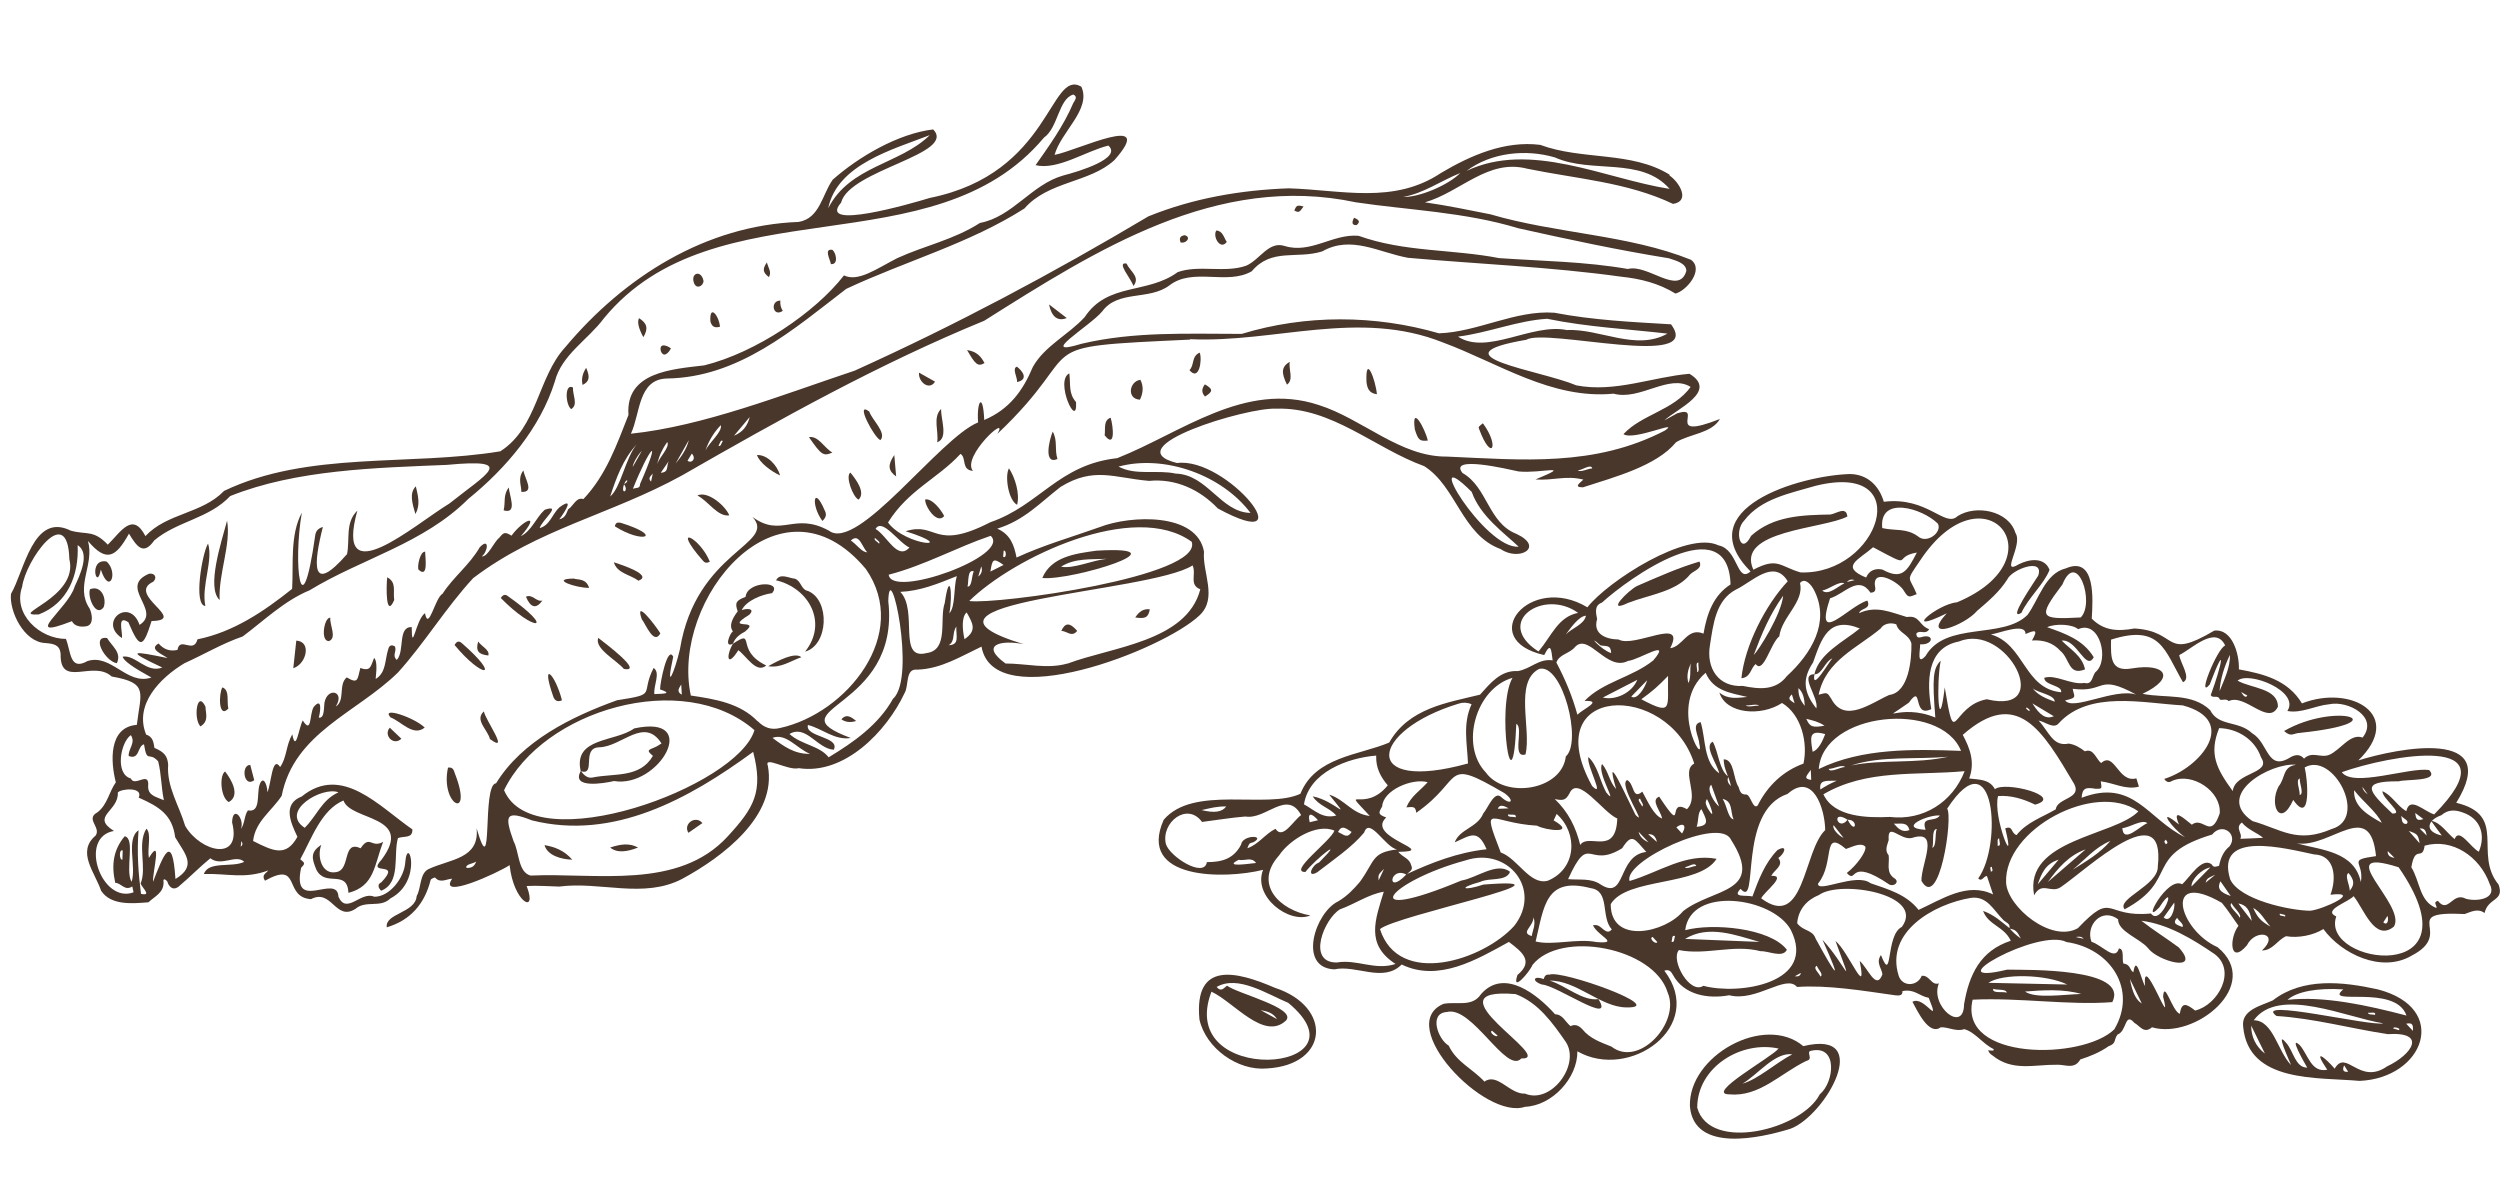 <svg xmlns="http://www.w3.org/2000/svg" viewBox="0 0 1748.3 826"><defs><style>      .cls-1 {        fill: #4a372c;      }    </style></defs><g><g id="Livello_1"><g><path class="cls-1" d="M1167.5,122.1c-26.7-16.5-61-9.9-90.4-20.8-24.8-3.1-48.7,7.4-69.3,19.6-33.1,22.2-69.7,11.9-106.6,10.8-33.5,1.2-66.8,6.9-98.1,19.6-66.7,39.7-134.6,75.9-205.4,107.9-50.7,16.9-105.8,38.8-156.5,44.1,6.7-14.2,4.9-38,25.1-38.6,50.2-.7,88.3-34.1,125.5-62.7,41.6-19.5,86-31.6,124.6-56.2,16.7-19.2,45.6-17.9,62.9-33.8,30.5-34.4-26.1-6.6-41.8-3.7,4.4-16.2,25.9-31.9,18.7-47.7-22.3-12.8-20.9,60.6-105.9,77.8-14.1,4.3-79.1,23-62.1,3.3,5.8-23,81.2-33.9,64.4-51.2-24.4,2.9-52,19-70.3,35.2-7.5,10.7-9,27-23.8,29.5-64.9,2.4-121.9,38.3-163.2,87.6-19.4,21.1-19.3,56.1-45.4,72.8-63.2,10.5-134.6-.4-193.2,27.7-15.5,16.1-39.9,15.4-55,31.6-9-17.3-17-3.2-26.3,6-10.1-10.6-14.5-6.7-25.9-9.8-26.4-13.2-32.5,28.3-41.8,44.2-1.4,11.6,8.8,33.9,24.2,34.4,5.7.5,10,1.2,10.5,7.7-.5,24.2,22.8,3.8,35.7,15.7,26.2,4.5,20.2,11.2,17.6,33.8-20.1,1.6-18.3,26.3-14.7,40.2-4.8,6.7-5.8,15.6-12.9,21-8.6,4.6,2.7,10.4-1.2,16.2-13.5,11.4-.7,25.4,3.8,38.6,6.9,10.6,22.4,8.9,33.1,8.1,4.3-4.1,10.7-6.6,10.6-14-.9-4.1,3.1-1,3,.7,1.8,3.6,4.3,4.7,7.4,2.4,8-6.7,14.5-13.5,22.3-19.9,7.8,6.1,17.9-3.1,23.7,2.5-8.3,4.2-25.1-.8-28.2,8.5,16.1-.5,28.6,3.7,45-2.5-1.5,2.1-5,3.1-2.3,7.2,25.7-14.4,12.6,11.6,32.2,12.9,14.6-7.7,17.1,15.9,31.2,6.7,7.3-6.2,17.3-.3,24.3-7.2,23.2-12.2,12.1-45.7,10.4-25.2-.6,10.5-10.8,24.2-21.7,24-9.2-4.2-19.3,12.9-25,0-.8-16.9-33,11.9-26.1-20.3,2.9-2.9,2.7-3.3-.6-5.9,7.9-14.4,14.7-34.6,30.2-41.1,4.9,14.4,49.8,10.2,26.7,41.3-11.2,12,14.7.2-.2,15.9-3,1.4-2.2,3.8-.2,5.9,14.1-5.4,8.4-25.1,11.8-36.8,4.4-1.7,10.3.5,10.1-6.1-23.2-16-49.3-45.8-77.4-23-13.6,5.3-7.8,18.1-3,28.2-7.9,14.2-16.6,10.2-31,2.9,1.5-13.7,13.2-21.1,20-31.6,8.7-44.3,52.7-58,81.4-86.3,18.8-20.9,33.4-45.2,52.5-65.9,45.6-34.6,96-44.3,146-71.8,68.8-39.5,138-78.1,211.4-108.2,78.5-49.5,162.8-103.5,260-82.8,36.1,5.4,75.9,6.7,113.4,18.1,34.9,7.8,69.9,15.3,105.3,21,4.3,1.5,12.3,3.2,12.3,8.9-5.3,17.7-26.9-5.1-40.9-1.4-29.7-5.2-59.9-5.5-90-7.6-33.1-6.4-66.2-4.1-98.3-15.6-18-1.6-33.4,12.8-51.8,7.1-11.1-3.6-17.3,9.7-26.8,13.8-15,5.3-33.1-.8-47.9,4.5-21.2,15.6-49,7.1-65,31.4-11.3,12.4-28.1,20.2-36.3,34.9-7,16.7-16.4,29.6-34,37.1-.8-19.8-5.4-13.4-4.3,1.7-26.8,10.8-84.3,91-104.3,75.7-24.5-13.4-33.2,5.3-53.5-9.6,17.7,19.2-39.4,23.4-50.7,92.5-3.7,16.1-10.4,31.3-4.7,5.3-3.9-8.3-9.2,17.9-9.2,22.8,9.1,3.1,2.4,3-4,3.3-.6-6.3,4.5-14.9-.5-18.3-9.7,19,3.5,18.1-25.6,22.6-31.8,11.5-66.4,28.4-84.6,58.1-10.2.6-1.5,72.9-13.6,31.4,2.2,21.5-18.5,21.5-33.7,28.6-6.3,3.3-4.9,13.1-8.2,18.8-.8,11.9-22.4,12.1-20.9,21.9,16.7-5,26.5-16.5,30.7-33.2.5-.9,2.9-1.8,3.1-1.6,3.6,4.2,7.8,1,11.9.8-10.2,15.2,32-4,40.2-9.5,2.7,26.2,19.9,35.2,11.9,14.6,8.3-.4,14.9.2,22.8.4,28.8-3.8,59.1,8.8,86.2-5.5,28-15.2,66.3-43.9,59.7-78.9-3-7.4,14.3,3.6,21.6,1.6,32,4.9,61.5-25.8,74-52.5,3.2-5.3.3-17.4,8.9-16.4,16.7-.6,29.9-9,44.9-16.1,8.6,48.3,126.9,2.4,152.4-21.8,13-12.1,1.9-30.1,3.2-44.6-4.8-27.5-51.2-25.6-72.9-17.2-19.6,7-39.1,12.5-58.2,21.3-1.7-8.7-4.3-16.2-13.5-20.2,18.8-5.7,30.2-18.3,44.3-29.2,23.3-14.3,37.4-6.3,61.9-4.2,18.5-1.8,35.4,6,48.1,19.3,62.6,33.9,6.6-36.4-28.6-31.8-43.7-11,48.7-39.1,69.4-38,38.8-1.3,68.5,27.5,103.5,40.2,22.5,14.2,26.4,48.2,53.5,58,12.8,8.8,30.9-1.2,11.1-10.6-19.9-7.7-20.3-32.7-37.8-42.6-10.1-12.6,31.3-2.8,39.2-1.1,15.8,1.6,39.3-5.8,11.8,5.6,12.5.9,21.3-3,33.5.1-2.2,2.2-7.3,5.4-.3,5.4,22.9-7.4,51.4-15,65.1-31.5,9.5-5.9,24.9-6.2,30.7-16.3-40.5,15.9-10.3-10.1-29.8-4-2.6,1.4-5.2,2.9-9.1,5,9-8.2,37.8-20.4,17.6-32.6-25.9,2.2-52.1,13.3-79.1,8.1-25.2-10.7-101.2-20.6-34.9-31.9,13.4-8.4,124.7,21,101.1-10.8-27-1.6-54.6-2.9-81.6-8.1-27.2-2-53.6,13.5-80.7,14.4-44.8-13-93.4-13.2-137.9.4-37.4,0-75.3-1.8-112,6.9-32,9.8,5.5-12,14.4-22.6,11.1-15.2,32.7-7.5,47-18.2,16.5-12.8,40.4.1,57.6-9.9,13.9-16.5,31.5-8.3,49.3-13.9,20.2-11.5,39.6.8,60,4.5,49.5,4.4,99.5,6.3,149,13.2,13.5,1.4,26.3,4.6,38,11.8,7.7-1.9,20.2-16.7,10.9-23.6-43.6-17.6-94.4-18.3-140.2-31.8-15.7-3.1-29.7-6.1-45.9-8.4,25-7.2,44.1-30.7,71.6-23.5,34.4,7.1,69.8,9.3,101.9,24.6,12.5-1.9,4.2-15.4-2.4-19.8h0ZM236.7,554.1c-11.7,5.2-15.1,16.4-23.6,24.8-17.8-11.6,12.3-29.3,23.6-24.8ZM650.2,94.5c-20.8,20.5-55.9,21.4-71,51.1,6.3-30.7,45.3-41.1,71-51.1ZM61,462.4c-12.3,6.8-11.3-6.5-14.9-15.6-18.2,0-37.4-17.3-30.6-36.5,2.3-18.1,31.8-60.1,33-19.3,6.8,27-43.6,39.8-21.4,38.7,20.2-7.7,28.2-27.5,27.2-48.5,9,5.8,1.5,21.1-2.1,29-4.4,15.5-38.5,38.4-1.9,24.2,1.9,3.9,6.8,4.2,10.4,3.5,5.1-1.3,3.7-8.6,2-12.3-10.5-15.5,3.6-30.7-1.2-47.3,13.1,15.5,19.6,11.2,28.7-5.1,5.6,9.2,10.1,15.5,17.7,4.7,16-13.5,38.1-15.1,53.1-31,46.2-18.5,101.6-19.7,151.5-21.8,49.6-4.7,28.1,6,1.8,27-24.4,14.8-80.8,64.4-64.4,5-8.6,8.3-5.1,19.9-7.2,30.4-25.4,29.1-23.5,7-16.9-19-4.1,1.2-5.1,3.7-5.4,6.2-9.7,68.5-15.6,19.4-9.3-16.2-8.4,15.6-5.8,36-6.8,53.3-19.7,15.7-40.8,30.1-66.2,35.3-2.8,10.5-12.2-2.4-14,7.4-5.4,1.2-9.6-.4-13.2-4.5-7.2,4,2.7,7.5,6.3,10.2-23.8-4.9-30.6-6-3.7,6.6-10.9,4.3-18.7-9.1-27.7-7.6.5,2.8,7.3,7.6,20.1,14.6-17.2,5.8-28.1-17.2-45.1-11.4h0ZM122.7,614.7c-2.2-33.6-8.6-16.2-15.7,2-.4-6.7,6.7-32.5-2.9-16.7-1.2-6.8,2-16.9-1.7-20.5-6.8,10.8.6,27.3-4.1,38.4,1.5,3.4,7.9,8.8.3,7.2-1.9-15-2.9-29.1-1.7-44.5-9.1,6.2-1.3,25.5-4.9,36.1-4.7-8.2,2.9-30.2-4.8-31.9-7.8,9.3-9.5,19.8-6.6,32.6,4.2,0,6.6,6,11.9,2.5.4,1.7.6,2.9.9,4.1-22.4,8.4-38.9-38.6-13.7-42.9-16.6-10.3,3.5-13.7,2.7-26.9,2.2-2.7,18-4.1,14.6,3.6,14.3,6.3,23.5,12,25.5,27.7,6.9,11.8,15.5,19.9.2,29.2h0ZM85.6,601.1c-2.2.8-2.5-7.7.2-6.3,0,2.1-.1,4.2-.2,6.3ZM114.6,559.6c-5-2.3-11.2-3-11-9.8,1.1-11.2-9.5.9-12.1-5.4-11.3-3.1-7.2-25.4,0-30.3,3.6,5.4-1.9,9.5-1.5,14.6,7.8,2.9,5.9-6.9,10.7-8.2,2.2,13.8,3.3,4.6,9.9,11.9,2.3,9,2.1,18.2,4,27.2h0ZM168.3,592.1c.1-1.2.3-2.4.5-3.9,1.1,1.6.9,2.9-.5,3.9ZM397.5,355.8c-1.4,2.8-1.8,6.3-6.4,7.4,4.4-5.8,10.7-16.1.1-8.4-5,4.6-6.6,12.6-13.8,14.5,1.4-5.3,16.3-17.1,3.5-12.8-6.2,5.7-9,14.6-16.7,18.5,14.7-17.1,1.6-11.5-6.5-.4-4.4-2.7-5.4-2.5-8.5,1.4-4.1,3.3-7.9,13.5-12.3,13.1,4.4-3.4,5.5-13.6-1.4-6.4-7.2,12.5-18.5,20.8-26,32.5-5.3,2.8-9.8,26.8-12.3,13.6-6.5,4.5-9.1,29.1-9.3,9.7-10-.2-4.7,16.8-10.4,23-3.7-3.3.5-6.4-1.5-9.6-1.8-.9-3.7-1.1-4.5,2.1-2.4,7.2-1.3,16.4-8.8,20.8,1-8.5.6-13.4-1.1-14.7-2.3,5.5-2.2,9.8-9.6,7-2.1,8.2-1.5,11.4-9.5,6.6-6.1,5-.9,16.2-7.7,20.4,6.8-10.7-5.8-13.9-7.9-2.7-.5,3,.2,11.3-4,10.4,1.2-3.9,2.6-14.8-3.6-7.3-3,5.2-1.2,19.4-7.6,9.3-2.8,5.4-4.8,23-7.3,9.7-4.5,7.9-3.8,16.3-8.5,22.9-5.6-8.6-6.2,11.9-8.9,17.6-.1-5.7-3.2-12.3-5.6-4.8-1.9,6.5,1,19.3-8,17.5-2.6,3.4-2.1,9.1-4.9,13,2.7-7.3-5.8-17.1-6.2-4.6,7.1,27.9-22,20.9-32.8,2.5-4.1-14.1-13.1-27.4-11.9-42.9-.5-6.1-2.8-8.8-9.6-11.7-.6-3.7-1-7.8-5.8-9.3-8.6-21,9.8-39.7,26.8-49.9,13.6-6.1,26.6-13.9,40.7-18.7,13.8-10.2,29-25,46.8-32.3,36.6-22.3,79.6-32.5,111.1-64,26.2-21.2,50.3-49.6,60.4-82,4.7-18.7,23.3-29.3,34.4-44.3,77.6-94.2,230.4-34,307.6-126.2,10.1-7.1,10.2-27.2,20.6-30.2,3.3,1.6,1.1,3.9-.1,6.1-6.6,15.6-17.1,30.2-26.3,43.3,15.4,3.7,35-9.8,50.9-13.7,10,8.9-21,18.2-31.5,20.9-22.3,6.3-35.4,28.9-58.3,33.2-18.6,11.9-38.3,15.7-57.8,24.6-14.5,7.4-27.3,16.9-37.3,12.1-20.1,25.9-61.6,54-97.7,62.9-22.6,2.7-55.2,4.6-53,34.7-8.1,20.4-15.4,41.8-31.5,58.8-5-1.5-6.8,4.4-10.5,7.1h0ZM426.7,347.2c4.3-13,8.9-25.9,18.5-36.4-8,10-11,30.2-18.5,36.4ZM448.9,315.2c-2.3,4.1-4.8,8.4-6.4,11.3,0-1.9,2.9-7.6,6.4-11.3ZM436.4,338.7c3.8,5.2-2.7,7.8,0,0h0ZM436.5,338.5c1.8-4.7,3.9-1.9,0,0h0ZM455.3,336.8c-2.6-2.6,0-3.9,1.2-5.6-.4,1.9-.8,3.7-1.2,5.6ZM447.6,338.5c0,3.3-2.3,2.4-5,3.3,11.8-29.5,20.7-39.1,5-3.3ZM462.1,330.6c1.6-2.3,3.1-4.6,5.5-8-1.7,3.7.3,7.7-5.5,8ZM459.6,324.5c1.3-5.7,3.7-10.8,7-15.4,2.1,3.6-5.6,10.7-7,15.4ZM480.8,322.2c.9-1.4,1.7-2.9,3-5,3.3,3.5,0,7.2-3,5ZM472.5,324.1c3.1-5.4,6.1-10.9,9.2-16.3-1.5,6.2-5.1,11.4-9.2,16.3ZM502.4,311.6c1-1,1.5-4.7,3.1-3.1-1,1-1.4,4.4-3.1,3.1ZM493.4,314.9c2.3-6.8,5.9-12.6,10.7-17.6,1.1,4.8-8.1,12.1-10.7,17.6ZM513.3,304.7c3.7-4.4,7.4-8.7,11-13.1-1.7,6.6-5,10.6-11,13.1ZM326.3,607c-1.4-2.6,4.8-3,6.7-4.5-1.4,4-3.9,4.5-6.7,4.5ZM636,382.9c-8.4,9.3-15.6-8.2-23.7-13,4.6-8.1,16.3,9.8,23.7,13ZM606.5,386.2c-3.7.2-7.3-5.4-11.5-8.2,6-5.6,7.8,4.7,11.5,8.2ZM476.4,478.7c.1,2.4.3,4.7.4,7.1-4-2.2-1.9-4.6-.4-7.1ZM509,584.8c-34.6,37.9-92,25.4-138,27.5-8.8-2.4-7.9-16.7-11.8-23.9-6.4-18-6-22.1,12.8-14.7,57.1,14.3,109.9-15.1,154.7-47.9,7.2,27.8.7,39-17.7,59h0ZM352.5,552.6c27.1-56,125.2-85.2,175.1-42-11.7,39.6-154.2,91.7-175.1,42ZM529.8,504.4c-12.3-12.7-29.8-15.5-46.7-18-14.4-67.1,62.1-160.6,122.4-88.5,31.6,45.4-13.3,101-60,111.2-5.9,1.5-11,0-15.6-4.8ZM540.2,516c9.6-3.6,17,7.5,26.3,11.2-11,.2-18.4-5.3-26.3-11.2ZM624.6,488.5c-10.2,18.3-27.4,30.4-45.1,41.1-6.4-8.2-19-8.7-27.4-16.3,11.5-6.9,19.5,10.4,31,11,4.5-9.3-20.3-8.7-18.1-17.3,10.1,2.5,18.6,10.9,30,9.1-55.9-20.9,34.9-19.1,26.2-95.7.8-33.3,19.7,53,3.5,68.1h0ZM612,376.2c.7,1.2,4.1,2.8,2.7,4-.7-1.2-4.3-2.7-2.7-4ZM648,456.7c-20.6,5.3-5.7-29.6-18.4-42.8,14.1-.6,26.3-5.7,39.5-11-2.4,8.6-.8,21.2-5.2,26,2.6-13.6.2-31.2-3.2-7.3-4,11.2,3.1,33-12.7,35.1h0ZM663.4,451.2c4.9-2.8,2.1-8.5,5.4-13-.4,6.4,2.6,12.8-5.4,13ZM674.5,447c-1.5-6.5-2.2-15.6,1.5-18.7,4.4,7.7,7.3,12.7-1.5,18.7ZM621.5,401.9c25.1-6.5,47.6-19.2,71.3-27.2,14.9,13.8-69.5,44.3-71.3,27.2ZM701.8,395.1c-3.4,1.7-5.7,2.9-9.2,4.6,1.4-8.6,1.8-9.9,9.2-4.6ZM684.1,403.2c.7-2.4,1.4-4.7,2.1-7.1,1,2.8.3,5.2-2.1,7.1ZM681,399.6c-1.6,2.8-1.1,11-4.4,10.6.9-3-.2-12.5,4.4-10.6ZM746.5,464c-14,4.1-28.9,0-43.3,0-18.3-13.2-3.1-16.7,12.7-13.5-98.1-29.8,88.4-35.9,118.1-55.1,2.8,6.1-2.7,13.6,5.4,16.7-9.5,36.7-62.1,40.3-92.9,52ZM833.4,378.9c8,24.4-136.3,44-155.6,41.4,31.2-30.6,115.4-70.6,155.6-41.4ZM701.5,389.3c.1-1.4.2-2.8.4-4.2,2-.6,2.1,6-.4,4.2ZM874.5,358.7c-20.8-.4-30.1-26.9-52.3-27.5-13.1-2.9-27.8,1.6-40-4.9,32.3-8.7,72.5,6,92.3,32.4ZM1029.2,344c6,17,22.6,28.6,32.8,38.3-23.7,2.1-70.1-75.5-32.8-38.3ZM1113.5,327.6c-3,0-8.2,3-10.1,1.3,3,0,9.3-4.9,10.1-1.3ZM1082.3,223c27.8,5.7,56,7.1,83.8,10.3-22.1,12.4-47.2-3.6-70.4-2.5-24.5-5-55.8,17.9-76.1,4.6,21.1-2.6,41.7-11.3,62.8-12.5h0ZM832.3,237.2c59.5,2.7,117.9-21.2,176.8,2.3,38.8,14.4,76.1,40,119.3,35.8,18.4,5.1,38.8-14.2,53.9-4.7-12,16.5-33.9,19-47,33,7,4.9,40.5-10.5,29-2.5-49.3,25.6-99.8,20.5-152.3,18.2-32.8.4-59.3-26.5-89.9-36.1-51.4-17-96,19.5-140.8,37.2-41.1,4.5-54.3,33-88.7,44.8-40.1,20.6-37-.7-59.3,6.3,38.9,12.4.4,10.9-12.3-6.1,14.2-22.8,34.8-30.7,50.7-48,4.4,2.8.3,11.2,8.7,11.9-8.3-9.8,25.9-41,17.1-25.9,66.3-62.8,16.1-60.4,134.8-65.9h0ZM981.3,137.7c14.3-2.5,26-11.1,39.9-16.7-8.5,8.6-29.2,17.2-39.9,16.7ZM1025.6,119.5c17.2-12.9,41.5-15.4,61.8-9.4,25.7,11.6,60.2-.8,80.2,22-45.4-7.1-97.3-33.8-142-12.6h0Z"></path><path class="cls-1" d="M268.1,588.6c-8.4,5-9.4-5.2-15.9,4.6-12.9-5.9-6.9,14.7-16.7,16.6-10.5,2.4-14-11-10.8-19-7.8,5.1-6.7,9.5-3.5,17.3,6.4,12.8,21.5-.8,22.5,16.3,18.2-4.8,17.9-19,24.3-35.9h0Z"></path><path class="cls-1" d="M318.1,540.9c-.6-1.6-1-4.7-4.8-4.1-5.7,26.3,18.1,38,4.8,4.1Z"></path><path class="cls-1" d="M350.2,418.2c23.4,23.9,39.8,23.4,5-1.3-1.6-1.3-3.3-1.4-5,1.3Z"></path><path class="cls-1" d="M317.9,451.1c19.7,23.7,33.5,23.5,5-1.4-1.8-1.6-3.6-1.4-5,1.4Z"></path><path class="cls-1" d="M436.3,467.8c14.5,2.6-13.8-18.5-17.9-21.7-3,7.4,12.9,15.7,17.9,21.7Z"></path><path class="cls-1" d="M297,508.8c-7.1-7-31-15.1-23.9-7.1,7.5,2.8,15.9,13.7,23.9,7.1Z"></path><path class="cls-1" d="M487.7,346.5c7.7,4,14.2,15.1,22.3,13.9-2.6-6.6-15.1-17.4-22.3-13.9Z"></path><path class="cls-1" d="M434.1,365.6c-1.9-.3-3.6-.5-4.1,2.5,19.8,12.5,34.6,7,4.1-2.5Z"></path><path class="cls-1" d="M448.8,433c2.8,3.6,8.5,18.4,13,9.9-3.8-6.1-18.2-24.7-13-9.9Z"></path><path class="cls-1" d="M615.7,307.8c4.6-5.1-5.9-14.1-7.8-20-10.5-7.9,3.5,18.5,7.8,20Z"></path><path class="cls-1" d="M496.4,392.8c-6.9-17.1-27.6-26.9-5.2-1.1,1.3,1.5,2.4,2.6,5.2,1.1Z"></path><path class="cls-1" d="M338.4,497.5c-6.8,5.9,2.8,13,4.2,19.3,14.4,10.7-3.2-13.3-4.2-19.3h0Z"></path><path class="cls-1" d="M446.5,406.1c10.4-3.9-11.7-11.1-17.2-12.9,2.1,7.7,11.4,8.6,17.2,12.9Z"></path><path class="cls-1" d="M386.9,487.1c.8,2.3,2.6,4.3,6.1,2.6-4.7-18.3-15.2-28.8-6.1-2.6Z"></path><path class="cls-1" d="M529.4,318.2c1.5,5.2,10,11.5,16.1,14.3-1.9-7.2-9-14.6-16.1-14.3Z"></path><path class="cls-1" d="M594.7,330.5c-3.7,2.2,1.6,17,5.7,18.9,5.3-5-2.1-14.5-5.7-18.9Z"></path><path class="cls-1" d="M582.1,316.5c-5.9-3.4-9.7-11.9-16.4-10.8,8.7,12.5,10,13.5,16.4,10.8Z"></path><path class="cls-1" d="M658.1,286c-6,6-1.5,15.5-2.7,23.3,7.9-2.9,2.6-15.6,2.7-23.3Z"></path><path class="cls-1" d="M576.8,357.1c-7.9-18.7-9.9-3.9-1.7,7.2,2.9-2.6,2.9-4.9,1.7-7.2Z"></path><path class="cls-1" d="M401.2,404.6c-17.2.2,1.9,6.7,10.8,6.5-2.3-6.8-7.4-5.4-10.8-6.5Z"></path><path class="cls-1" d="M787.8,184.3c-7.5-1.4,3.4,10.8,4.8,15.7,5.1-6.3-2.3-10.2-4.8-15.7Z"></path><path class="cls-1" d="M688.5,253.9c-2.4-4.5-5.4-8.1-12.2-9.1,5.9,10.4,7.7,11.7,12.2,9.1Z"></path><path class="cls-1" d="M746,222.4c-4.4-3.3-8-6.1-12.4-9.5,1.8,8.7,6.1,12.1,12.4,9.5Z"></path><path class="cls-1" d="M280.7,516.6c-2.5-2.4-5.1-4.8-8.1-7.7-4.7,5.2,2.6,13,8.1,7.7Z"></path><path class="cls-1" d="M379.3,420c-4.3,1.1-6.9-4.8-11.5-2.7,3.3,7.8,7.1,8.8,11.5,2.7Z"></path><path class="cls-1" d="M653.9,266.9c-3.6-2-7-3.9-11.2-6.3-.7,6.5,7.2,12.8,11.2,6.3Z"></path><path class="cls-1" d="M341.5,458.4c1.2-3.9-4.8-6.3-7.1-9.8-1.9,6.6.2,9.1,7.1,9.8Z"></path><path class="cls-1" d="M857.9,169.2c-2.1-3.2-2.8-7.7-7.3-8-2.8,4.1,2.8,14.1,7.3,8Z"></path><path class="cls-1" d="M626.7,333.2c-.5-5.4-.9-10.2-1.3-15-4.8,7-4.3,11,1.3,15Z"></path><path class="cls-1" d="M711.1,256.4c-3.5,1.3.4,7.4.2,10.8,8.5-2,3.4-8.1-.2-10.8Z"></path><path class="cls-1" d="M828.6,164.5c-2.9.3-4.3,1.8-3,5,3.5,1.2,7.9-3.5,3-5Z"></path><path class="cls-1" d="M911.6,144.4c-4.5-1.2-5-.7-6.5,2.8,3.6,2.1,4,.5,6.5-2.8Z"></path><path class="cls-1" d="M946.9,152.3c-1.6,3-1.7,5.4,1.8,5.1,2.8-2.2,1.7-3.8-1.8-5.1Z"></path><path class="cls-1" d="M160,560.9c8.3-4.6,1.8-15.8-2.6-21.4-4.2,2.9-3.1,18.4,2.6,21.4Z"></path><path class="cls-1" d="M207.2,448c-.7,6.1-1.3,12.1-2.1,19.3,9.2-2.9,13-18.7,2.1-19.3Z"></path><path class="cls-1" d="M143.7,494.2c-5.9-12.3-8.7,8.6-3.5,13.8,6.1-3.8,3.6-9.1,3.5-13.8Z"></path><path class="cls-1" d="M275.7,419.6c-1-6.1,1.9-12.2-4.9-15.9-.8,6.8-1,29.4,4.9,15.9Z"></path><path class="cls-1" d="M159.7,495.5c-1.3-4.8,1.2-12.9-4.2-14.8-2.6,4.4-2.8,22.3,4.2,14.8Z"></path><path class="cls-1" d="M399.4,286.1c5.2-2.9.9-10.2,1.3-15.1-5.9-3.3-5.4,11.8-1.3,15.1Z"></path><path class="cls-1" d="M230.1,448.3c5.7-2.2.3-11.5.9-16.3-4.3-.6-7.2,16.8-.9,16.3Z"></path><path class="cls-1" d="M352.2,356.9c10.2,3,3.6-11.1,3.7-16-4.2,4.9-2.3,10.5-3.7,16Z"></path><path class="cls-1" d="M292.7,398.4c7.1,6.5,4.6-8.9,4.6-12.6-3.6-.3-5.7,10.6-4.6,12.6Z"></path><path class="cls-1" d="M177.8,545.6c-1-4-1.9-7.4-2.8-10.7-6.7,0-4.5,16.3,2.8,10.7Z"></path><path class="cls-1" d="M366,329c-4.1,5.5-1.4,10.2-1.4,15,9.4.5,2.6-8.8,1.4-15Z"></path><path class="cls-1" d="M446.9,222.5c-1.4,2.5-.4,7,3,13.3,3.6-6,2.7-9.7-3-13.3Z"></path><path class="cls-1" d="M496.8,224.8c.8,2.7,2.1,5,6.7,3.7-.7-7.9-7.5-16.2-6.7-3.7Z"></path><path class="cls-1" d="M492,196.5c-1.6-8.1-9-5.6-6.8,1,1.5,5.1,6.6,2.8,6.8-1Z"></path><path class="cls-1" d="M547.4,217.4c-1.4-2.3-1.9-4.4-1.7-7.2-7.4,0-5.3,12,1.7,7.2Z"></path><path class="cls-1" d="M581.1,184.7c5.6.5,3.5-8.4.9-10-6-.9-1.5,6.7-.9,10Z"></path><path class="cls-1" d="M409.9,257.2c-2.4,3.9-3.5,7.4-2.5,12,4.7-2.3,5.4-5.4,2.5-12Z"></path><path class="cls-1" d="M469.2,243.6c-3.5-2.5-8.2-3.6-7.1,1.8,1.8,4.8,5.2,2,7.1-1.8Z"></path><path class="cls-1" d="M536.3,183.5c-3.3,4.8-2.8,7,1.4,10.3,2.1-3.6-.4-6.3-1.4-10.3Z"></path><path class="cls-1" d="M711.3,353c2-7.7-1.4-19-5.7-25.5-3.1,5.3-.4,22.5,5.7,25.5Z"></path><path class="cls-1" d="M752.5,281.2c-5.4-6.2-3.7-12.1-4.7-20.1-10.5,5.1,5.9,40.2,4.7,20.1Z"></path><path class="cls-1" d="M797.2,279.5c2.4-5,2.5-9.6.3-13.9-7.9,1.1-9.7,13.5-.3,13.9Z"></path><path class="cls-1" d="M1037,296c-3.1,2.5-3.3,2.5-2.6,4.1,8.7,23.4,14.6,12,2.6-4.1Z"></path><path class="cls-1" d="M998.5,308.1c-1.7-7.8-11.6-26.3-9.1-7.9,2.3,7.5,3.4,8.5,9.1,7.9Z"></path><path class="cls-1" d="M962.9,275.7c-.9-10-8.1-28.9-7.3-8.6.5,4,1.5,7.9,7.3,8.6Z"></path><path class="cls-1" d="M739.5,321c-2.2-7.1.3-12.4-3.3-19.2-2.6,6.1-6.5,23.5,3.3,19.2Z"></path><path class="cls-1" d="M647,349.3c-.4,4.6,8.2,17.8,13.3,11.6-2.3-4.6-8.6-12.6-13.3-11.6Z"></path><path class="cls-1" d="M776.7,292.1c-5.3,1.8-3.5,8-4.2,12.3,7.6,9.7,6.1-5.9,4.2-12.3h0Z"></path><path class="cls-1" d="M839,246.6c-6,2.5-3.6,8.9-7.2,12.2,6.7,8.3,9.1-7.1,7.2-12.2Z"></path><path class="cls-1" d="M901.9,253c-5.7,3.5-6.1,7.4-1.9,16,4.9-3.5,1.1-10.4,1.9-16Z"></path><path class="cls-1" d="M842.7,277.3c5.7-3.5,5.7-5.2-.1-8.5-2.4,3.1-2.4,5.9.1,8.5Z"></path><path class="cls-1" d="M89.8,435.2c8,18.9,10.2,18.2,16.2-.9,26-.5-18.2-18.5,1.2-27.5,2.9-2.9,1.1-6.2-2.9-5.6-22,9.2,9.2,25.8-6.7,35.8-7-20-29.3-1.8-12.3,9.2.6-4.3-3.7-16.5,4.4-11.1h0Z"></path><path class="cls-1" d="M153.6,419.6c-.9-18.4,8.1-38.9,5.2-55.5-4,15-14.6,46.9-5.2,55.5Z"></path><path class="cls-1" d="M143.6,423.8c-2.9-14.4,5.6-31.5,1.9-43.7-4.1,6.6-10.4,43.1-1.9,43.7Z"></path><path class="cls-1" d="M81.7,463.8c3.6-7.5-3.4-11.8-6.8-17.6-11.4-1.8-1.4,16.3,6.8,17.6Z"></path><path class="cls-1" d="M62.9,412.1c-1.9,5.7,4.3,19.9,9.6,12.5,2.3-6.2-1.8-15.7-9.6-12.5Z"></path><path class="cls-1" d="M70.5,398.3c6.1,18.4,12.4,2.1,4.1-5.6-13.1-2.6-6.8,21.4-4.1,5.6Z"></path><path class="cls-1" d="M290.5,359.5c3.5-6.2,2-12.3.3-19.4-4.8,4.8-2.4,12.1-.3,19.4Z"></path><path class="cls-1" d="M521.2,441.5c11.6-9.4-16-.1,2.8-11.6,4.6-4.7-2.4-4.5-5.3-3.2,3.1-6.6,13.8-10.9,21.2-11.9,7.7-8.8-17.5-8.5-18.5,2.6-6.6,2.5-7.7,4.1-5.5,10.1-4.7,6.1-5.9,10.7-3.4,14-2.3,1.7-6.3,12,.1,8.6,1.5-4.2,4.9-6.6,8.7-8.6h0Z"></path><path class="cls-1" d="M512.6,450h0s0,0,0,0c0,0,0,.1,0,.2h0c0,0,0-.1,0-.2h0s0,0,0,0Z"></path><path class="cls-1" d="M563,455.7c16.4-4.5,17.6-36,2.1-42.4-5.1-1-4.6-6.9-9.2-8.6-4.4-.4-10.4-4.2-13.2,1.1,23,5.4,36.5,29.7,20.3,49.9h0Z"></path><path class="cls-1" d="M535.9,465.4c-22.4-10.6-6.7-26.2-23.4-15.2-5.1,9.1-3.8,16.8,3.8,4.5,5.5,3.8,12.8,16.9,19.6,10.6h0Z"></path><path class="cls-1" d="M537.2,465.9c9,1.4,15.6-3.7,23.2-6.3-4.4-3.9-16.7,2.6-23.2,6.3Z"></path><path class="cls-1" d="M443.5,509.4c-13.2,9.6-42.8,6.1-37.4,29.9h0c-6.9,12.5,16.5,8.5,23.3,6.9,31.4,5.2,61.6-47.1,14.1-36.8h0ZM457.5,522.8c-4.9,1.9-5,2.2-.9,5.8-9.2,15.7-26.8,12-42.1,15.1-3.4.8-6.1-1.5-8.1-4.3,10.7,3-.2-16.5,12.7-16.8,15.8-.4,31.4-21.7,43.5-2.7-1.7,1-3.2,2.2-5,2.8h0Z"></path><path class="cls-1" d="M380.8,591c2,7.4,12,10,19.4,10.2-5.9-6.7-12.3-8.9-19.4-10.2Z"></path><path class="cls-1" d="M426.7,592.7c5,4.2,12.4,2.8,19.5,0-6.2-3.4-12.5-2.3-19.5,0Z"></path><path class="cls-1" d="M491.2,575.6c-4.7-5.8-13.7.5-9.8,6.8,3.3-2.3,6.2-4.3,9.8-6.8Z"></path><path class="cls-1" d="M742.2,441.2c3.8,0,7.3,4.8,11.1,0-5.1-5.9-8.4-6-11.1,0Z"></path><path class="cls-1" d="M793.9,431.8c7.2,1.1,9.1,0,10.2-5.7-4.5-.5-7.4,1.5-10.2,5.7Z"></path><path class="cls-1" d="M766.7,385.1c-14.2,2-31.5,4-37.8,19.1,20,2.1,102.1-22.9,37.8-19.1ZM774,390.8c-10.2,1-23.3,7.2-32,5.5,9.6-6.1,21-5,32-5.5Z"></path><path class="cls-1" d="M588.4,503c2.7,2,6.2,2.5,10.3,1.2-4.7-4.1-7.5-4.4-10.3-1.2Z"></path></g><g><path class="cls-1" d="M1648.8,531.9c28.3-8.9,101.6-23.2,68.9,29.5,36.4,8.8,11.7,35.3,29.6,57.2,4.3,11.8-7.3,8.9-9.8,19.9-4.7-3.5-9.3-.9-13.9.7-47.2-2.3-6.1,13.1-37.1,29.1-21.2,12.5-49.3-1.5-61.7-18.6-7,4.4-17.7,6.5-26.1,5-6.5,3-9.2,9.9-16.9,10,13-12.1-4.5-15.7-10.5-3.6-12,14-12.6-4.8-5.9-13.7-3.8-5.2-7.3-10.9-11.6-16-41.2-23.8-30.5,18.7-3,31,31.9,26.1-15.7,64.9-45.9,56-5.6,4.9-8.5-1.1-12.3-3.1-6.8-7.9-5.1,5.8-11.8,8.2-2.8,3.8-.5,6.1-6.3,8.2-6,4.2-12.8,7-19.7,9.2-4.1,7.3-10.8,3.4-16.4,3.7-15.7-.2-31.1,4.9-45-6.5-1.7-1.2-2.1-1.4-3.1-3.6,1.6,0,4.7.9,3.8-.9-7.4-3.5-13-12-20.5-13.9-5.5,2-11.3-1.6-16.4-1.3-8.3,6.1-16.3-11.5-19.8-17.8,8.1-4.9,20,18.6,11.4-2.8-6.7-1.2-9.9-6.4-18.4-4.7.3,3.4-2.6,3.2-5.2,2.9-22.7-3.2-47.2-7.3-68.5-5.8-7.7-9.3-28.4,10.7-47.4,5.8-14.6,2.7-31.5,0-39.3-14.1-1.1-1.8-2.2-4.4-6.1-3.1,29.7,39-24.4,77.3-60.8,56.4.2,18.8-17.8,38.1-36.6,38.8-28,9.7-91.7-57.3-57-72,9.4-1.8,20.1,2.6,26.3-6.9,16.2-18.3,39.5.5,51.7,14.2,5.3.1,6.9,5,10.8,8.3,3.1-1.5,5.6-.6,8.2,2.1,5.5,6.8,13.3,9.3,20.4,12.2,19.4,15.1,48.5-17.2,39.3-37.9-9.5-31.3-74.8-43.9-94.5-19.2-2,5-14.9,19.9-10.5,7,11.8-9.7,2.9-16.3-6-23.1-22.5,12.4-49.2,28.3-75,15.8-12.8,13-31.9,0-47.1,3.4-25.9-1.2-13.3-40.1,2.8-47.6,6.2-3.7,10.7-8.4,15.1-13.6,10.7-14.7,8-20.6,26.2-22.7-7.9-.6-19.5-23.3-23.2-11.8-8.5,10.3-21.6,19.1-32.7,27.7-7.8,4.7-4.1-5,1.1-6.7,19.8-19.9-2.5-2.5-9.5,6.6-12.4.2,17.7-21.6,20.3-28.9-12.3-5.5-31.6,6.5-38.7,17.3-18.1,20.1.3,38.3,21.9,42-15,6.2-40.5-13.3-33.1-31.9-26.9,6.7-88.3,7.2-69.5-35,20.9-24.6,72.1-7.2,95.6-18.2,10.4-25.9,40.9-26.9,62.1-35.8,13.7-24.2,40.8-27.9,63.5-33.5,7.2-8,14.5-17.2,26.4-16.5,8.7-1.3,14.8-9,24.4-7.5-1-7.2-1.1-13.3-5.9-3.7-48.1-10.9-10.3-57.7,30.2-33.4,14.1-18.1,69.7-54,91.7-43.3,13.9,2.7,12.7,26.9,22.4,18.2-43.6-43.9,34.2-67.1,69.6-68.1,12.1.2,20.3,8.1,23.6,19.4,30.6-3.8,42.7,18.4,51.5,10.1,12.8-8.3,35.8-3.9,40.5,11.6,5.7,8.4-11.1,30.2,2.4,22,7.3-3.7,17.9-5.2,21.5,3.9-4,10.2-14.7,19.3-19.7,30.1-10.1,6,8.2-20.3,11.8-26.1,4.3-13-18.6-4.2-21.6,2.6-5.5,8.8-13.4,15.4-21.2,22.1-8.5,10.2-39.6,21.7-21.2,1.7-32.6,16-6.9-6.5,7.2-7.7,73.3-30.7,18.9-96.9-25.9-29.1-10.5,15.4-7.6,10.2-2.3,23.4-5.7,2.4-5.9,2.4-8.9-2.2-3-5.9-21.2-16.3-20.4-4.3.5,2.9,1.1,5.3-3,5.5-8.6-12.7-17.9.8-28.3,3.9-11.5,34.7,12.8,5.5,26.1,1.6,2.9,6.3-4.8,5-5.8,8.8,12.1-5.6,22.1-.6,33.4,2.7,9.1-1.5,8.4,6,15.6,8.5-2.6,4.4-6.4,0-9,3.1.2,1.4.3,3.2,3,2.6,9.8-3.2,9.4,5.5-.3,4.9,0,4.8-2.5,15,3.8,8.1,14.2-24.5,53.8-11.3,71.3-28.7,8-11,12.3-29,26.7-32.5,21.2-9.2,19,22.2,18.2,35.1,8.3,8.4,17.8,9.1,29.9,6.9,31.5,1.9,19.7,22.8,55.8,1.5,12.7-1.5,17.6,16.7,17.2,27.1,17.4,3.2,34.2,7.4,44.1,23.8,34.4-13.5,72.5,8.2,39,40.3h0ZM1119.2,451.3c-10.2-9.1.3,3.2,7.5,5.4-.2-6-3.3-4.5-7.5-5.4ZM1292.1,573.2c5.6,11.3,7.8-.3,0,.1-12-7.8-6.9,8.8,0-.1ZM1268.9,471.4c-2.2,12.9,9.6-7.7,12.5-11-5.5,2.4-7,11.2-12.6,11.2,3.3-14.7,20.7-23,31.8-32.1-21.8-8.8-26.7,6.9-32.7,23.8-7.5,11.3-6.9,20.6,2.3,32.1,1.9-7.7-12.4-23.8-1.3-23.9h0ZM1700.2,574c6.7,1.2,11.1,8.7,16.4,12.8,3-8.5,11.3,6.1,16.9,8.8,4.9-11.6,1.3-23.3-11.5-27.5-5.3-1.9-10.1-2-14.7,2-10.1,3.5-12,11.5.3,14.2-2.8-3.8-5.2-7-7.5-10.3h0ZM983.3,611.5c18.1-8.4,36.2-15.4,56.3-17.6-6.2-14.4-11.2-9.8-22.3-4.8,3.4-9.4,16-10.3,20-20.3,3-3.1,7.7-16.2,12.5-11.4,6.6,6,10,2.9,2.2-2.8-44.1-25.7-27.3-10.1-61.6,13.8-.4-5-2.8-4-6.9-3.8,3.2-7.9,9.5-11.5,14.9-17.6-10.9-3-31.2,5.6-31.8,16.9-2.7,4.8-3.1,5.5,2.8,7.8-15.1,14.1,38.1,23.8,8.4,24,3.6,4.2,7.8,4.3,9.2,9.7,1.5,3.2-1.8,4.4-3.5,6.2-11.6-6.2-14.4,15.1,0-.1h0ZM1405.4,649.3c2.3,2.7,4.9,5,7.8,7-2.7-5.3-3.8-6.2-8-6.9,1-3.8-2.8-4.3-4.4-6.2-6.8-6.9-11.2-16.8-22.5-15.3-25.9,4.3-60.2,23.8-50.5,54.5,2.6,7.9,13.1,7.5,16.1,0,5.6-.6,6.6,7,12,5.3-6.5,15.9,17.4,35.3,17.6,14.7,3.5-20.8,11.4-37.6,32.7-44.5-4.8-10.2-15.7-10.8-19.4-20.9,7.8,2.8,13,7.7,18.6,12.2h0ZM1208.6,543.1c-.7,2.1-.8,4.1,1.9,6.6-1.5-7.1-5-11.5-5.1-18.7,7.6,0,6.6,13.9,10.4,19.3.9,2.5,1.3,5.6,5.4,5.3,3.2.4,4.5,10.6,7.9,7.8,7.1-14.1,17.9-24.2,32.1-29.4,3.2-14.5-1.4-34.2-15-42.4-14.5,9.6-39.2,7.8-43.8-7.3,6.3,5.2,12.9,3.6,19.5,3.1-11.9-2.8-23.8-4.3-29.1-16.9-27,23,0,67.1-4.5,49.5,0-4.5-5.9-13.7,1-15,3.7,11.8,1.8,28,13,35.8-1.4-6.5-11-19.4-4.5-22.1,4.1,7.6,4.4,19.6,10.7,24.3h0ZM1504.1,638.7c7.3,10.4,19.9-25.8,5.9-4.1-13.3,14,5.6-22.3,16-16.2,5.2-4.6,13.8-19.4,20.7-13.9,1.4,2.6,3.2,1.4,5.1,1,1.2-5.5,3-10.1,7.4-13.7,6.2-8.4-5.1-17.1-12.2-8.2-48.5,14.7-22.6,31.6-61.2,52.3-6.2-7.3,23.8-16.7,23.2-30.1,5.7-50.8-49.7,2.3-67.9,14.6-7,4.7-13.1-4.4-18.6,5.7-7.5-39.2,56.5-41.5,72.9-58.7-29.9-21.4-94.2,12.3-92.5,50,1.1,17,31.7,42.2,50.2,31.7,25.4-26.7,18.1-7,51.2-10.3h0ZM1532.8,576.7c8-6.2,13.1,11,19.5-7.9,1.2-15.5-19.1-28.8-33.1-22.8-1.7,1.1-3.8,1.7-5.7-1.3,25.5-7.9,52.5-40.8,13-51.4-28-1.6-65.3-10.6-86.6,12.3-3.6,4.7-9.5-.9-14.3-1.7,7.3,7.6,9.9,18.5,21.1,16.1,4.6.7,7.8,2.8,11.3,5.4,6.2-2.4,7.7,5.4,11.4,8.2,9.4-8.5,11.8,14.2,24.6,10.7.6,2.1,1.2,3.8,1.8,5.8-9,2.5-17.6-2.6-26.7-3.7.9,5.3.9,5.3-3.6,5.2-6.6-1.1-9.3-.8-9.8,6.3,36.4-13.9,46.3,15.1,72.4,27.6-9.1-6.2-20.7-22.4-4.3-8.9-5.2-12.6,3.8-3.9,9.1.2h0ZM1611.2,530.6c5.6-5.6,11.6-.3,17.6-2.7,7.8-3.2,14.8-15.4,23.4-12.1,11.5-14.5-10.3-26.1-23.3-23.3-9.8.9-19.6,6.6-29.3,4.7,9.1-13.8-27.1-28.1-34.8-21.2,9.4,5.4,28.2,5.2,28.2,18.2-6.6,13.8-23.1-9.5-34.4-3.9-1.9-2.2-5.4,0-6.3-1.3-1.4-3.4-4.7-.2-6.3-2.9,7.9-21.4,11.3-38.9-.7-7.4-9.4,11,5.1-25.1,10.8-27.3-6.7-14.3-23.2,2.3-32.1,6.7.7,5.6,8.7,16.3,2.6,19-13-22.4-15.6-40.8-50.3-29.8-.2,12.3-.7,22.9,14.8,20.1,23.4-3.9,30.9,6.6,7.2,17.8,16,3.2,34.6-.8,47.3,11.4,5.8,11.7,19.8,7.1,29.4,16.2,11.6,6.8,10.3,27.4,27.2,16.5,3.7-1.8,6.5-1.8,9.2,1.4h0ZM1379.5,699.1c-10.3,43,77.2,42.3,99.1,20.7,16.2-27.5-2.3-56.5-33.4-61-19.6-10.2-93.9,31.8-41.6,19.3,14.4.2,85.5-1.3,73.6,22.7-30.3,2.4-65-3.3-97.6-1.7h0ZM965,649.6c13.1,41.3,72.5,21.8,94-2.2,19.8-25.5-4.7-55.3-33.8-45.8-55.2,14.9-78.4,45.5-3.3,14.2,10.4-1.6,25.1-13.4,34.1-6.1-2.7,7-14.6,3.9-20.8,7-16.4,4.5-11.6,6.5,2.2,1.9,73.4-5.8-61,21.5-72.3,31.1h0ZM1361.7,565.5c4.2,6.2-5.6,72-18,50.5-.3-11.8,13.4-36.5-6.7-30-8.2,1.9-17.2-11.7-16.2,1.5-1,3.6-3,7,0,10.7.7,5.6-2.1,12,4,16,3.8,2.4,0,6-3.5,4.4-29.2-19.8-22.2.2-29.8-8.1,7-5.4,14.2-15.5,12.9-18.5-3.2-3.1-9.1.3-13.5,1.7-17-14.5-7.5,9.5-19.5,24.2-.6,7,26.8-7.9,36.6-.3,12.2,4.3,25.1,7.7,33.7,18.7,16.3-7.4,34.1-19.7,52.1-10.8-1.6-4.7-2.9-8.8-4.3-12.9-2.4,0-3.5,4.4-6.1,1.7,17.1-23.5,11.7-100-21.7-48.8h0ZM1184.8,533.9c-18.5-57.7-110.6-55.4-71.4,15.8,9.5,9.3-4.2-14.7-2.6-20.3,6.7,6.3,8,16.8,12.5,24.8,9,10.6-6.9-14.2-2.9-19.9,4.5,5.2,5,12.4,9.8,17.5-9.1-31.4,8.6,8.5,13.5,18,9.4,9.8-12.4-21.4-5.8-24.3,5.2,2.7,3.5,14.2,10.6,8.1,3.7,6.6,7.9,16.6,13.8,18.8-.7-5.2-8.4-12.8-2-15.3,18.9,28.5,4.6.2,19.4,8.8,9.4-9.2-4.5-26.4,4.9-31.8h0ZM1226.2,398.4c16.9-8.9,18.3-2.4,32.9,1.9,54.9,2,82-78.1,10.7-60.6-17.5,5.2-38.3,8.9-50,24.3-7.4,7.4-2.5,25.2,4.8,10.7,15.6-14.1,35.9-14.5,55.5-14.9,4.3-.7,11-6,11.8,1.4-16.6,8.8-78.5,9.6-65.7,37.3h0ZM1038.1,756.4c9-6.5,17.6,8.9,28.4,8.4,18.1,7.6,38.8-20,28.6-36-9.3-13.4-19.3-27.6-35.2-33.6-63.8-5.3,29.3,46,4,45-10.4,11.4-34.4-37.1-52-32.5-13.1.8-6.1,19.4,1.2,23.5,5.5,11.7,16.5,16,25,25.2h0ZM1217.8,474.3c2.3-22.8,16.9-51.3,32.4-67.8-9.8-16.1-24.9.5-36.2,5.8-14.3,7.5-15.9,24.6-18.2,38.9-2.7,16.1,5.9,29.5,23.1,28.5,11.4,2.3,22.8,3.4,30.7-6.9,16.8-15.4,30.6-37.6,19-60.1-1.6-3.2-6.2-9.3-9.8-5,3.1,13.3-12.8,23.7-14.5,37.3-6.1,4.8-11.1,26.7-16.5,19.4-3.6,2.8-3.4,9.4-10.1,9.9h0ZM1057.8,474c-25.8,7.3-37,47.2-18.8,66.1,13.2,18.7,53.2,12.8,56-11.1,11.7-10.1-2.4-65.5-18.7-61.2-17.6,9.1-5.2,42.1-9.5,59.8-9.9,3-1-18.6-6.4-21.4-2.6,64.5-14.2-12.4-2.7-32.1h0ZM1397.3,556.6c-4,14.9,13,54.9,5,22.7,5.6-2.2,3.8,3.2,7.9,4.7,7.1-9,18.2-12.6,27.4-18,1.1-8.2,18.5-7.3,12.9-17.8-22.2-37.5-39.8-67.8-77.9-34.3,5.1,9.5,8.7,19.2,4.5,30.5,7.1.9,14.2.4,18,7.5,6.8-5.9,48.9,5.1,28.1,10.8-8.1-4-17-6.7-26-6h0ZM1191.3,443.1c2.4-14.1,7-26.8,18.9-34.4-1.7-54.1-71.5-4.2-89.9,12.7-5.5,1.9-4.3,7.1-3.4,11.5-3.2,10.6,6.4,14.2,15,14.3,11,6.3,47.7-16.6,36.1,6.1,9-1.1,11.9-14.9,23.3-10.2h0ZM1200.5,600.5c-12,19.5-62.8,12.9-74.1,31.8,0,28.7,38.5,19.8,50.6,4.9,20.8-16.3,57.6-12.3,33.5-50-7.8-16.8-75.7,15.3-70.9,28.9,20.5-6,39-19.7,60.9-15.5h0ZM1174.1,664.4c-6.1,6.9,7.6,31.3,17.1,25,25.1,6.7,79.9-1.8,61.1-39.2-12.7-22.9-70.1-30.9-73.8.3,18.8-5.1,59.3-1.7,71.1,13.7-3,6-12.9.7-18.4,1-18.9-5-38.1,3-57.1-.8h0ZM1274.4,657.1c16.1,17.3,23.1,38.9,9.2.9,9.4,7.9,22.4,41.7,16.9,14,5.7,4.8,11.5,21.1,15.9,9.4-.4-4.3-4.8-8.1-1-13.5,8.4,21.3,3-14.1,14.6-19.7,16.7-22.8-43-33.1-58-22.3-8.6,3.5-14.4,10.2-15.2,19.7,4.1,5.7,10.8,4.4,12.9,10.8,14.3,26.1,19.2,32.9,4.7.6h0ZM1481.4,643c-11.5-8.8-23.1,4-18.8,15.6,7.8,2.5,16.5,13.8,19.2,4.7,4.1,0,1.9,8.2,3.2,10.6,4.8.2,4.4,4.7,6.9,6,2-13,5.3,5,8.2,9.7-2.4-26.6,19.7,35.2,12.6,7.4.8-12.3,6.4,10.4,11.7,12,1.3-9,5-6.7,10.7-2.3,16.1-3.9,29.2-27.9,13.6-39.5-15.4-10.5-32.4-20.9-51.2-23.3,8.7,6.8,17.3,12.1,26.1,18.6,16.4,18.2-14.6,9.8-21.4.6-5.7-6.9-20.9-11.4-21-20.2h0ZM1231.6,628.2c30.4,22.7,29.4-33,44.8-47.7-.2-15-8.6-41-26.3-25.3-35.7,12-19.4,81.5-32.9,66.4-6.3,6.4,3.9,4.2,8.3,5.3,4.3-11.6,8.7-23.4,17.5-32.4,7.5-4.3,5,2.6.6,5.5,4.2,5.4-2.9,8.3-4.9,12.5,11.4-.6-4.9,11-7.1,15.8h0ZM1629.7,625.8c4.6-12.2,3-27.9-11.5-28.3-18.9-3.9-69.4-17.6-58.6,17.4,6.6,14.4,41.6,21.8,55.9,22,9-.8,37.1-13.9,14.2-11.2h0ZM1360,480.7c7.6,46,4.1,12.9,29.4,8.3,48,11.6,13.9-54.2-19.4-40.4-23,4.4-22.5,28.6-19.4,47.3-13.6,6.6-5.5-18.8-15.7-4.5-22.6,16.1-6.8-.2,18.5,10.4-2.2-27.8-1.6-34.4,3.8-39.8-3.2,16-1.6,55.4,2.8,18.7h0ZM1271.9,485.8c6-1.7,5.9-1.6,8.7,2.8,9.3,17.8,28,2.9,40.6-2.6,13.7-1.8,15.7-24.8,15.5-36-2-6.9-8.8-7-10.6-13.4-4.1-1.5-8.9-.4-10.9,2.9-16.1,13.6-38.5,22.3-43.4,46.4h0ZM1605.5,534.8c-17.6-1.6-57.6,21.1-30.3,39.4,20.4,5.8,31.1,16,55.5,5.5,25.7-7.4.8-54.4-19-43,2,7.3,5,41.2-8,22.7-9.1,20.2-17.1,3.3-10.2-9.5,4.8-5.8,2.7-13.6,11.9-15ZM1275.2,555.6c7.5,16,30.9,16.4,46.4,15.7,23.3,2.8,43.9-10.3,52.3-32-33.6,3.1-68.6-1.6-98.8,16.2h0ZM1633.8,640.9c-11.9,34.1,101.7,49.5,43.6-34.4-49.2-15.5,6.1,26.4-3.3,41.5-13.5,11-21.1-12.8-28.2-21.3-3.4,4.1-22.1,9.8-12.1,14.2h0ZM909.9,570c-9.9-18.2-24.7,3.5-39,1-10,.8-20,2.5-30.3,3.8-10.3-14.2-28.7.3-25.3,15.3,2.5,8.9,26.8,24.3,28.7,12.8,10.4,0,18.7-2.2,23.9-12.2,1-7.2,17.8-6.7,8.6-1.7-2.9.6-2.9.9-4.2,4.2,8-2.8,12.5-10.1,19.7-13.6,5,7.9,12.3-5.6,17.9-9.6h0ZM1026.6,533.9c-.6-14.1-3.8-27.8,2.5-41.4-2.9-1.3-6-1.4-8.8-.5-62.8,19-69.4,62.9,6.3,41.9h0ZM1702.2,569.6c57.3-58.1-32-41.2-64.5-29.6,7.6,10.9,47.3-3.6,61-1.5,7.9,8.2-16.3,6.3-21.2,7.9-27.7-.2-21,6.9-4.5,22.5,8.9.6-7.2-10.4-6.9-15.6,6.8,3,10.2,10.2,16.7,14,2.3-10.8,12.2,0,19.4,2.2h0ZM1371.4,525.1c-14.4-35.4-96.6-27.3-99.5,12.7,30.2-14.8,66.6-13.9,99.5-12.7ZM1704.8,629.9c7.4,9.5,10.2-6.5,19.6-1.4,7,2.1,22.3.5,16.7-10.3-6.9-19.2-26.2-32.3-45.5-26.8-1.6,11.2-6.6-1.2-9.3,15.1,6.2,10.2,5.6,23.9,17.5,28.5.7-1.8-2.7-4,1-5h0ZM1441.3,484.4c1.7-5.2-11.8-5-11.7-10.4,7.9-2.6,18.6,5.1,28,3.6,5.6,1.4,5.3-4.1,7.6-7.4,10.4-8.2,3.3-37-11.9-30.2-3.9-3.4-15.4-4.2-21.7-1.4,12.6,4.5,25,8.6,32.6,21-5.5,10.2-11.8-12.9-22.4-11.6,6.1,6.2,14.3,10.6,16.3,20.1-11.7,4.7-10.5-7.2-17.1-12.8-5.3-5.9-12-7.9-20-7.4,4.3-7.6,2.6-7.6-4.5-4.5.1-8.1-17.3-.9-24.2.3,23.5,6.8,23.1,37.9,49,40.4h0ZM975.9,674.1c-21.1-13.6-14.2-30.8-8.2-50.5-10.5,1.7-20.6,8.8-30.6,12.3-11.1,6.6-23.5,37.3-2.3,37.2,14.2-2.5,26.7,5.8,41.2,1h0ZM1049.6,596.2c11.8,4.2,20.3,23.1,32.8,19.7,20-8.2,21.5-33,6.2-46.7-.9,2-1.5,3.3-2.1,4.5,16.7,9.7-5.6,7.1-11.7,3.7-32.8-1.8-39.3-17.7-25.3,18.8h0ZM1127.2,650c-8-8.7-1-27-14.8-28.9-31.6-8.2-32.6,12.7-38.5,37.3,12,3,28.7-2.3,42.5.4,17,1.4,1-4.2-2.4-11.7,3.6-.9,5.4,1.4,7.3,2.9,2,1.5,3.7,2.5,5.8,0h0ZM1108.1,490.2c12.4-13.2,33.6-16.6,48.1-28.4,13.5-15.9-10-.3-17.7.4-14.8,7.7-27.5-19.9-37-9.8-3.9,4.8-11,5-13.1,10.9,6.2,11.8,11.2,23.6,14.7,36.5,4.1-4.1,18.2-10.1,5.1-9.6h0ZM962.4,528.4c-20.1,1.6-47,11.7-50.5,34.1,7.7,4.2,13.1,10.4,22.6,7.8-4.7-5.4-12.2-6.7-16.5-13.4,15.5,2.9,28.4,19.7,11.5-1.2,10.9,3.3,16.1,13.6,28.4,14.9-21.1-22.8-3.9-1,12.6-21.4-4.9-5.7-8.4-12.1-8.1-20.6h0ZM1131,572.4c-9.8-4-27.6-30.9-33.4-17.6-2.6,4.7-4.3,5.3-10.3,4,9.6,9.2,14.7,19.7,17.8,32.1,5.7-8.7,25,8.3,25.9-18.6ZM1561.4,553.2c1.6-13.4,27.6-12,19.8-23.5-4.4-12.8-16.6-20.2-29.3-20.5-7.3,18-1.9,28.4,9.5,44ZM1151.2,595.7c-8.2-9.1-9.8-13.5-16.8-2.5-24.3,15.1-22.5-12-37.8,21.6,8,.7,15.8-.8,22.4,3.5,18.5,12.3,11.7-20.1,32.2-22.5h0ZM1606.2,589.8c17.2,4.7,40.3,5.6,44.8,27.1,2.5-14.5-10.3-15.3,10.6-18.2-4.1-40.9-31.4-5.5-55.4-8.9h0ZM1075.9,455.6c9.4-11.2,13.6-24.2,27.7-27-24.1-17.5-59.6,6.6-27.7,27ZM1455.1,431.8c10.2-10.2-2.6-48.2-12.8-23.1-17.8,23.6-15.8,24.6,12.8,23.1ZM1316.3,369.3c9.1,2.1,16.7-.2,25,5.8,6.2,5.5,17.1-2.9,13.9-8.9-11-10.9-41.3-19.8-38.9,3.2ZM1340.5,386.4c-18,3.1-.7,12.3-30.6-3.7-10.2,8.9-23.4,13.5-4.9,21.2,2.2-5.2,6.6-6.6,11.4-5.6,13.8,7.6,17.4,1,24.1-11.9h0ZM1493.8,485.7c-27.5-15-20.9-1-44.3-4,.8,5.4,3.7,6.2-5.3,8.1,5.3,7.6,34.4-8.8,49.6-4.1h0ZM1166.5,472.7c-7.3,7.5-10.7,10.5-18.7,16.3,22.4,11.9,18.2,5.9,18.7-16.3ZM1445.7,688.5c-14.8-7.2-45.2-7.9-55.2-1.2,19.2.4,37.2.8,55.2,1.2ZM1178.4,656.6c17.9.7,35,1.4,52.1,2.1-16.6-4.7-35.7-12.2-52.1-2.1ZM1226.4,458.1c3.4-3.3,19.3-28.3,20.6-41.5-9.3,13-15,26.6-20.6,41.5ZM1362.3,529.2c-22.4,2.1-46.3-.9-67.8,6.1,22.4-4.5,45.4-1,67.8-6.1ZM1455.4,695.1c-12.2-3.6-26.7-2.7-39.3-1.7,7.3,5.1,26.6,2.1,39.3,1.7ZM1646.3,552.6c-.8,11.6,10.4,17.8,19.3,22.8-3.7-7.8-13.6-15.2-19.3-22.8ZM1582.6,585.9c-3.5-3.2-11-5.8-14.8-10.7-5.2,3.8.9,7.7-1.1,11.4,5.7-.2,10.8-.4,15.9-.7ZM1120.9,487.8c8.5,2.1,20.2-2.9,24.1-12.4-8.6,4.4-16.3,8.4-24.1,12.4ZM1432.1,616.8c8.8-7.6,17.6-15.2,26.4-22.8-11.8,4.2-19.4,13.2-26.4,22.8ZM1267.6,525.7c4.1-1.2,7-7.6,8.8-12.3-12-3.5-10.2,2.9-8.8,12.3ZM1475.8,588.1c-10.6,4.4-17.8,13.1-26.3,20.1,9.4-5.9,19.1-11.5,26.3-20.1ZM1356.6,570.3c-7.7-.9-30.4,8.8-10,10-3.5-10.2,6.3-4.8,10-10ZM1484.2,579.1c.7,11.3,12.6-1.8,17.5-3.4-3.5-3.2-12.4,3.1-17.5,3.4ZM1552.2,483.3c3.2-7.8,7.6-17,7.2-25.3-3.9,8.2-6.6,16.4-7.2,25.3ZM1425,618.5c4.6-5.5,9.3-11,14.6-17.3-9.4,2.9-12.1,10.1-14.6,17.3ZM1189.9,565.9c-2.8,2.1-1.9,8.2-3.4,12.3,10-.8,6.4-5.7,3.4-12.3ZM1421.3,491.9c5.4,8.7,9.7,11.2,15,9-4.8-2.9-9.5-5.7-15-9ZM1095,443.7c4.3-4.5,12.8-6.9,14.1-13.1-4.8.1-10.7,8.5-14.1,13.1ZM840.3,566.5c8.9,2.2,14.4,1.4,17.2-2.5-6.3-.2-10.9,1.1-17.2,2.5ZM1575.7,634.9c3,6.8,5.5,9.4,12.1,13.1-4.1-4.5-6.6-10.1-12.1-13.1ZM1196.7,548.8c-3.8,2.9,2.3,12.9,5.5,15.2-1.8-5.1-3.7-10.2-5.5-15.2ZM1204.7,558.7c3.1,4.9,3.7,13.5,7.6,14.3-2.4-5.5-.3-12.6-7.6-14.3ZM878.4,603.5c-3.3-4.5-7.7-1.3-12.2-2.2-11,5.5,7.1,2.7,12.2,2.2ZM1560,626.6c-2.8-4.1-4.9-7.1-7.2-10.3-2.5,4.8-.5,7.8,7.2,10.3ZM1275.9,507.5c-4.2-2.8-8.2-3.7-12.7-4.8,2.4,5.6,4.3,6.3,12.7,4.8ZM1324.4,576c3,3.4,5.9,6.5,10.9,4.5-1.5-6.1-6.3-4.2-10.9-4.5ZM1642.4,610.5c-3.1,1.6,1,8.8.8,12.4,3.5-4.3,3.3-7.3-.8-12.4ZM935.7,581.8c4.3,2,6.4,4.8,9.5,0-3.9-2.4-6.8-5.3-9.5,0ZM1436.9,490.7c.1-4.8-11.3-6-15.4-9.3,4.1,5.2,9.8,7.2,15.4,9.3ZM1545.7,606.6c-6.3,1.2-13.5,8.7-13.1,13.3,4.4-4.5,8.4-8.6,13.1-13.3ZM1289.8,408c-3.4-2-10.4,4-15.5,5,4.4,3.8,11-3.1,15.5-5ZM1071.2,654.6c.6-4.3,3-7.8,1.2-13.2,0,6.7-9.5,10.8-1.2,13.2ZM1489.5,684.6c1.7,9.4,4.1,14.5,8.3,17.2-2.9-5.9-5.3-11.1-8.3-17.2ZM1574.7,644c-1.4-7.9-3.9-11.2-9.4-12.2,3.2,4.1,6,7.8,9.4,12.2ZM1513.1,641.6c4.9,4.5,8.2-6.4,7.4-10.4-2.8,4-5,7-7.4,10.4ZM1273,552.1c4.4-2.8,6.7-4,11.4-6.1-7.9,0-12.3-.6-11.4,6.1ZM1140.8,487.1c3.8,2.9,9.6-6,11.1-11.4-4.3,4.4-7.7,7.9-11.1,11.4ZM1262.1,493.6c-.3-5.5-1.2-9.3-4.4-12.4-.2,4.2.8,8.1,4.4,12.4ZM1180.8,477.7c1.9-4.4.9-9.2,1.6-13.8-1.9,4.4-3.2,8.9-1.6,13.8ZM1193.7,558.8c-1.8,2.7-.3,4.5.5,6.4,6.3,10.5,1.8-2.7-.5-6.4ZM1684.5,581.1c2.2,2.5,4.5,5.1,7.6,8.6-1.1-6.1-1.5-6.5-7.6-8.6ZM1354.4,579.7c-3.9.3-1.8,9.6-3.1,13.2,3.1-1.2,1.7-9.5,3.1-13.2ZM1560.6,631.6c-2.9,2,4.5,7.2,5.7,10.2,1.7-2.5-4.5-7.1-5.7-10.2ZM1282.3,577.1c-1.4,2.2,3.6,7.5,6.9,8.8-2.3-2.9-4.6-5.8-6.9-8.8ZM1152.8,589c-2.3-2.4-4.6-4.9-6.9-7.3.8,3.3,3.1,5.7,6.9,7.3ZM1526.2,648.3c1.4-2-2.5-4.1-3.7-6.5-3.8,4.4.2,4.9,3.7,6.5ZM1278.8,537.7c1.1,3.1,8.3-1.4,11.5-1.3-2-2.1-8.1,1.4-11.5,1.3ZM1608.3,544.4c-3.2.9.3,8.3-.1,11.6,3.3-.8-.3-8.3.1-11.6ZM915.9,575c1.9-.5,3.4-.8,5.8-1.4-4.2-4.8-7.6-6-5.8,1.4ZM1055,565.3c-4.2-2.5-6.7-2.4-7.5.3,2.3,0,4.4-.2,7.5-.3ZM1176.3,582.9c3.8-6.2.3-7.8-4-4.3,1,1.1,1.9,2,4,4.3ZM1682.9,576.2c2.6-2.2-2.4-3.8-3.7-5.7.6,2.5.2,6,3.7,5.7ZM967.9,607.6c-4,3.9-4.2,4.2-3.8,8.1,1.3-2.7,2.6-5.4,3.8-8.1ZM1393.9,691.5c-.9,3.5,6.8,1.7,9.4,2.7-.1-2.8-6.9-1.6-9.4-2.7ZM1694.7,572.8c-2.5-1.9-4.1-3.1-5.7-4.3.5,2.7.2,6.3,5.7,4.3ZM1549.2,611.7c-5.6,2.5-6,2.9-6.8,5.6,2.3-1.9,4.5-3.7,6.8-5.6ZM1220.8,493.3c1.6,1.6,6.7-.1,9.4.2-1.6-1.6-6.7.1-9.4-.2ZM1266.3,538.4c-2.8,4.1-5.5,6.2.3,7,0-2.3-.2-4-.3-7ZM1158.7,588.8c-.8-3.9-2.8-5.7-6.1-5.4,2,1.8,3.7,3.3,6.1,5.4ZM1674.5,599.9c-2.1-2.1-3.2-3.2-4.7-4.7-.3,2.7,1.3,4.3,4.7,4.7ZM1270.6,675.4c-3.3,1.5,1.7,5.1,2.4,7.5,2.7-1.3-1.9-5.2-2.4-7.5ZM1186.2,605.6c-.9-3-5.5.7-7.9.8,1.1,1.8,5.6-.9,7.9-.8ZM1255,491.8c-.8-2.7-1.3-4.3-1.9-6.2-3.6,3.3-1,4.1,1.9,6.2ZM1692.1,579.4c1.6,1.6,3.3,3.3,4.9,4.9-.5-2.7-1-5.4-4.9-4.9ZM1296.9,405.7c-2-.8-3.8-.4-5.3,1.3,2.2-.5,3.8-.9,5.3-1.3ZM1059.9,571.6c1-2.8-3.5-1.5-5.2-2.1-.8,2.4,3.7,1.4,5.2,2.1ZM1652,550.2c.3,2,1.6,3.8,3.8,5.3-1.6-2.3-2.7-3.8-3.8-5.3ZM1396.9,591.4c3,.6,1-3.2,1.2-5.1-1.9,0-.7,3.6-1.2,5.1ZM1186.8,470c2.1-.1.5-4.7,1-6.6-2.6-.2-.5,4.7-1,6.6ZM1457.1,656.5c-1.1-1.4-2.9-1.8-5.4-1.2,2.3.5,3.8.8,5.4,1.2ZM1666.7,645c2.7,2.6,4-1.3,2.9-4.5-1.2,1.8-2.1,3.2-2.9,4.5ZM1594.4,638.9c-1,1.9,2.3,1.4,3.6,2.1.9-1.7-2.4-1.4-3.6-2.1ZM1168.9,658.5c2.2,1.2,1.8-2.4,2.5-3.8-2.4-1.3-1.8,2.2-2.5,3.8ZM1147,558.5c-2.8.5.9,3.7,1.3,5.4,1.9-.7-1.1-3.8-1.3-5.4ZM1155.7,655.2c-3,1,2.4,5.7,3.3,3.6-1.1-1.2-2.2-2.4-3.3-3.6ZM1255.2,682.7c2.6.4,4-.4,4.1-2.3-1.2.7-2.2,1.2-4.1,2.3ZM1043.4,720.8c-2.5,1.1,3.2,5.2,3.9,3.4-1.3-1.1-2.6-2.3-3.9-3.4ZM1567.2,483.9c2,3.4,3.5,4.2,4.4,2.5-1.3-.8-2.7-1.5-4.4-2.5ZM1392.2,609.5c2.1-.1.8-1.9.7-3.3-1.9-.1-.6,2-.7,3.3ZM1514.6,587.2c-1.7,1.5-.9,1.9.1,3.2,1.8-1.1.9-1.7-.1-3.2ZM1419,497.3c1.3-1-1-1.8-1.6-2.6-1.4,1.1.9,1.7,1.6,2.6Z"></path><path class="cls-1" d="M1650.1,755.9c-29.4-2.7-77.7,1.6-81.4-37.8-1.6-11.8,12.3-14.7,20.7-18.5,20.9-16.2,49-13.1,73.5-7.7,50.7,13.2,32.3,62.1-12.9,64h0ZM1632.6,747.5c8.1-14.5,17.2,11.9,36.8-1.8,17.2-8.1,28.4-24.3.4-22.5-26.3-4-51.4-11-77.8-12.7-17.3-12.7,66.4,7.5,74.6,5.1-25.2-3.8-73-26.2-90.5-2.1,13.6,0,16.7,21.8,26.1,31.3-1.7-4.2-11.4-25.2-3.3-15.3,4.9,5.3,6.2,17.2,14.6,17.1-2.2-3.7-13.2-23-5.2-15.7,5.9,6.8,7.9,19.4,19.2,17.2-11-16.3-1-8.1,5.3-.6h0ZM1638.7,691.9c-18.2-1.2-32.7,1.6-39,7.3,25.3-2.8,55.4,3.7,83.2,11-7.7-22.5-58.8-6.2-44.2-18.3h0ZM1574.3,717.2c0,7.9,3.2,14.6,9.6,19.6-3.2-6.5-6.4-13.1-9.6-19.6ZM1687.4,720.9c.2-4-.1-6-4.7-5,1.7,1.8,2.9,3,4.7,5ZM1639.3,745c-1.5,3.4-.5,4.9,2.8,4.5-.9-1.4-1.6-2.6-2.8-4.5ZM1660.9,709.8c.9-2.7-3.2-1.2-4.9-1.6,0,1.7,3.5,1,4.9,1.6ZM1677.6,720.4c1.7-1.5-4.2-2.7-4-1.2,1.3.4,2.7.8,4,1.2Z"></path><path class="cls-1" d="M1261,731.6c50.1-12.2,15.6,48.8-9,57.8-21.1,6.5-67.3,16.9-70.2-15.6-1.4-35.3,52.1-65.2,79.3-42.2h0ZM1243.9,733.3c-26-5.8-56.9,12.7-57,41.3,8.7,31.5,73.1,15.4,85.7-9.3,10.2-8.5,12.8-34.7-5.9-30.5-4.3.6,2,6-3.5,7.1-18.5,9-32.9,25.4-54,23.4-16.8-.2,29.4-25.7,34.6-32h0ZM1253.4,737.3c-12.2-1.6-24,14.1-34.8,20.5,10.8-3,23.4-14.6,34.8-20.5Z"></path><path class="cls-1" d="M886,747.2c-20.6,1.8-42.7-14.2-47.2-34.2-4-41.6,26.3-33.6,52.8-22.2,40.2,13.1,38.1,53.9-5.6,56.4h0ZM847.2,693.5c-25.7,67.2,113,57.1,53.7,7.8-14.8-6.1-35.2-19.7-50.1-11.1,3.3,3.9,5.2.5,7.3-.9,7.1,5.5,48.7,15.6,41.3,24.3-15.3,14.6-36.4-12.7-52.2-20.1h0ZM893,712.7c-2.6-4.4-7-5.5-11.4-6.3,3.8,2.1,7.6,4.2,11.4,6.3Z"></path><path class="cls-1" d="M1117.8,698.7c12,19.4-29.4-9.8-39.5-10.2-7.5-2.5-5.8-6.5,1.2-3.8.6-1.9,1.4-3.5,4.1-3.1,8.1-3.6,84.1,23.6,53.6,22.9-17.8-.2-35-19.1-53.5-18.7,10.7,3,22.8,14.5,34.1,12.9h0Z"></path><path class="cls-1" d="M1597.3,511.2c36.2-20.8,81.4-6.1,11.2,1.3-4.9.2-6.1,3.3-11.2-1.3Z"></path><path class="cls-1" d="M1188.5,392.7c2.2,5-3.6,6.2-6.4,8.8-9.9,12.3-28.2,14.2-43.5,20.1-16.4,7.9,0-8.7,6.2-11.8,14.3-6.2,28.8-12.7,43.7-17.1Z"></path></g></g></g></svg>